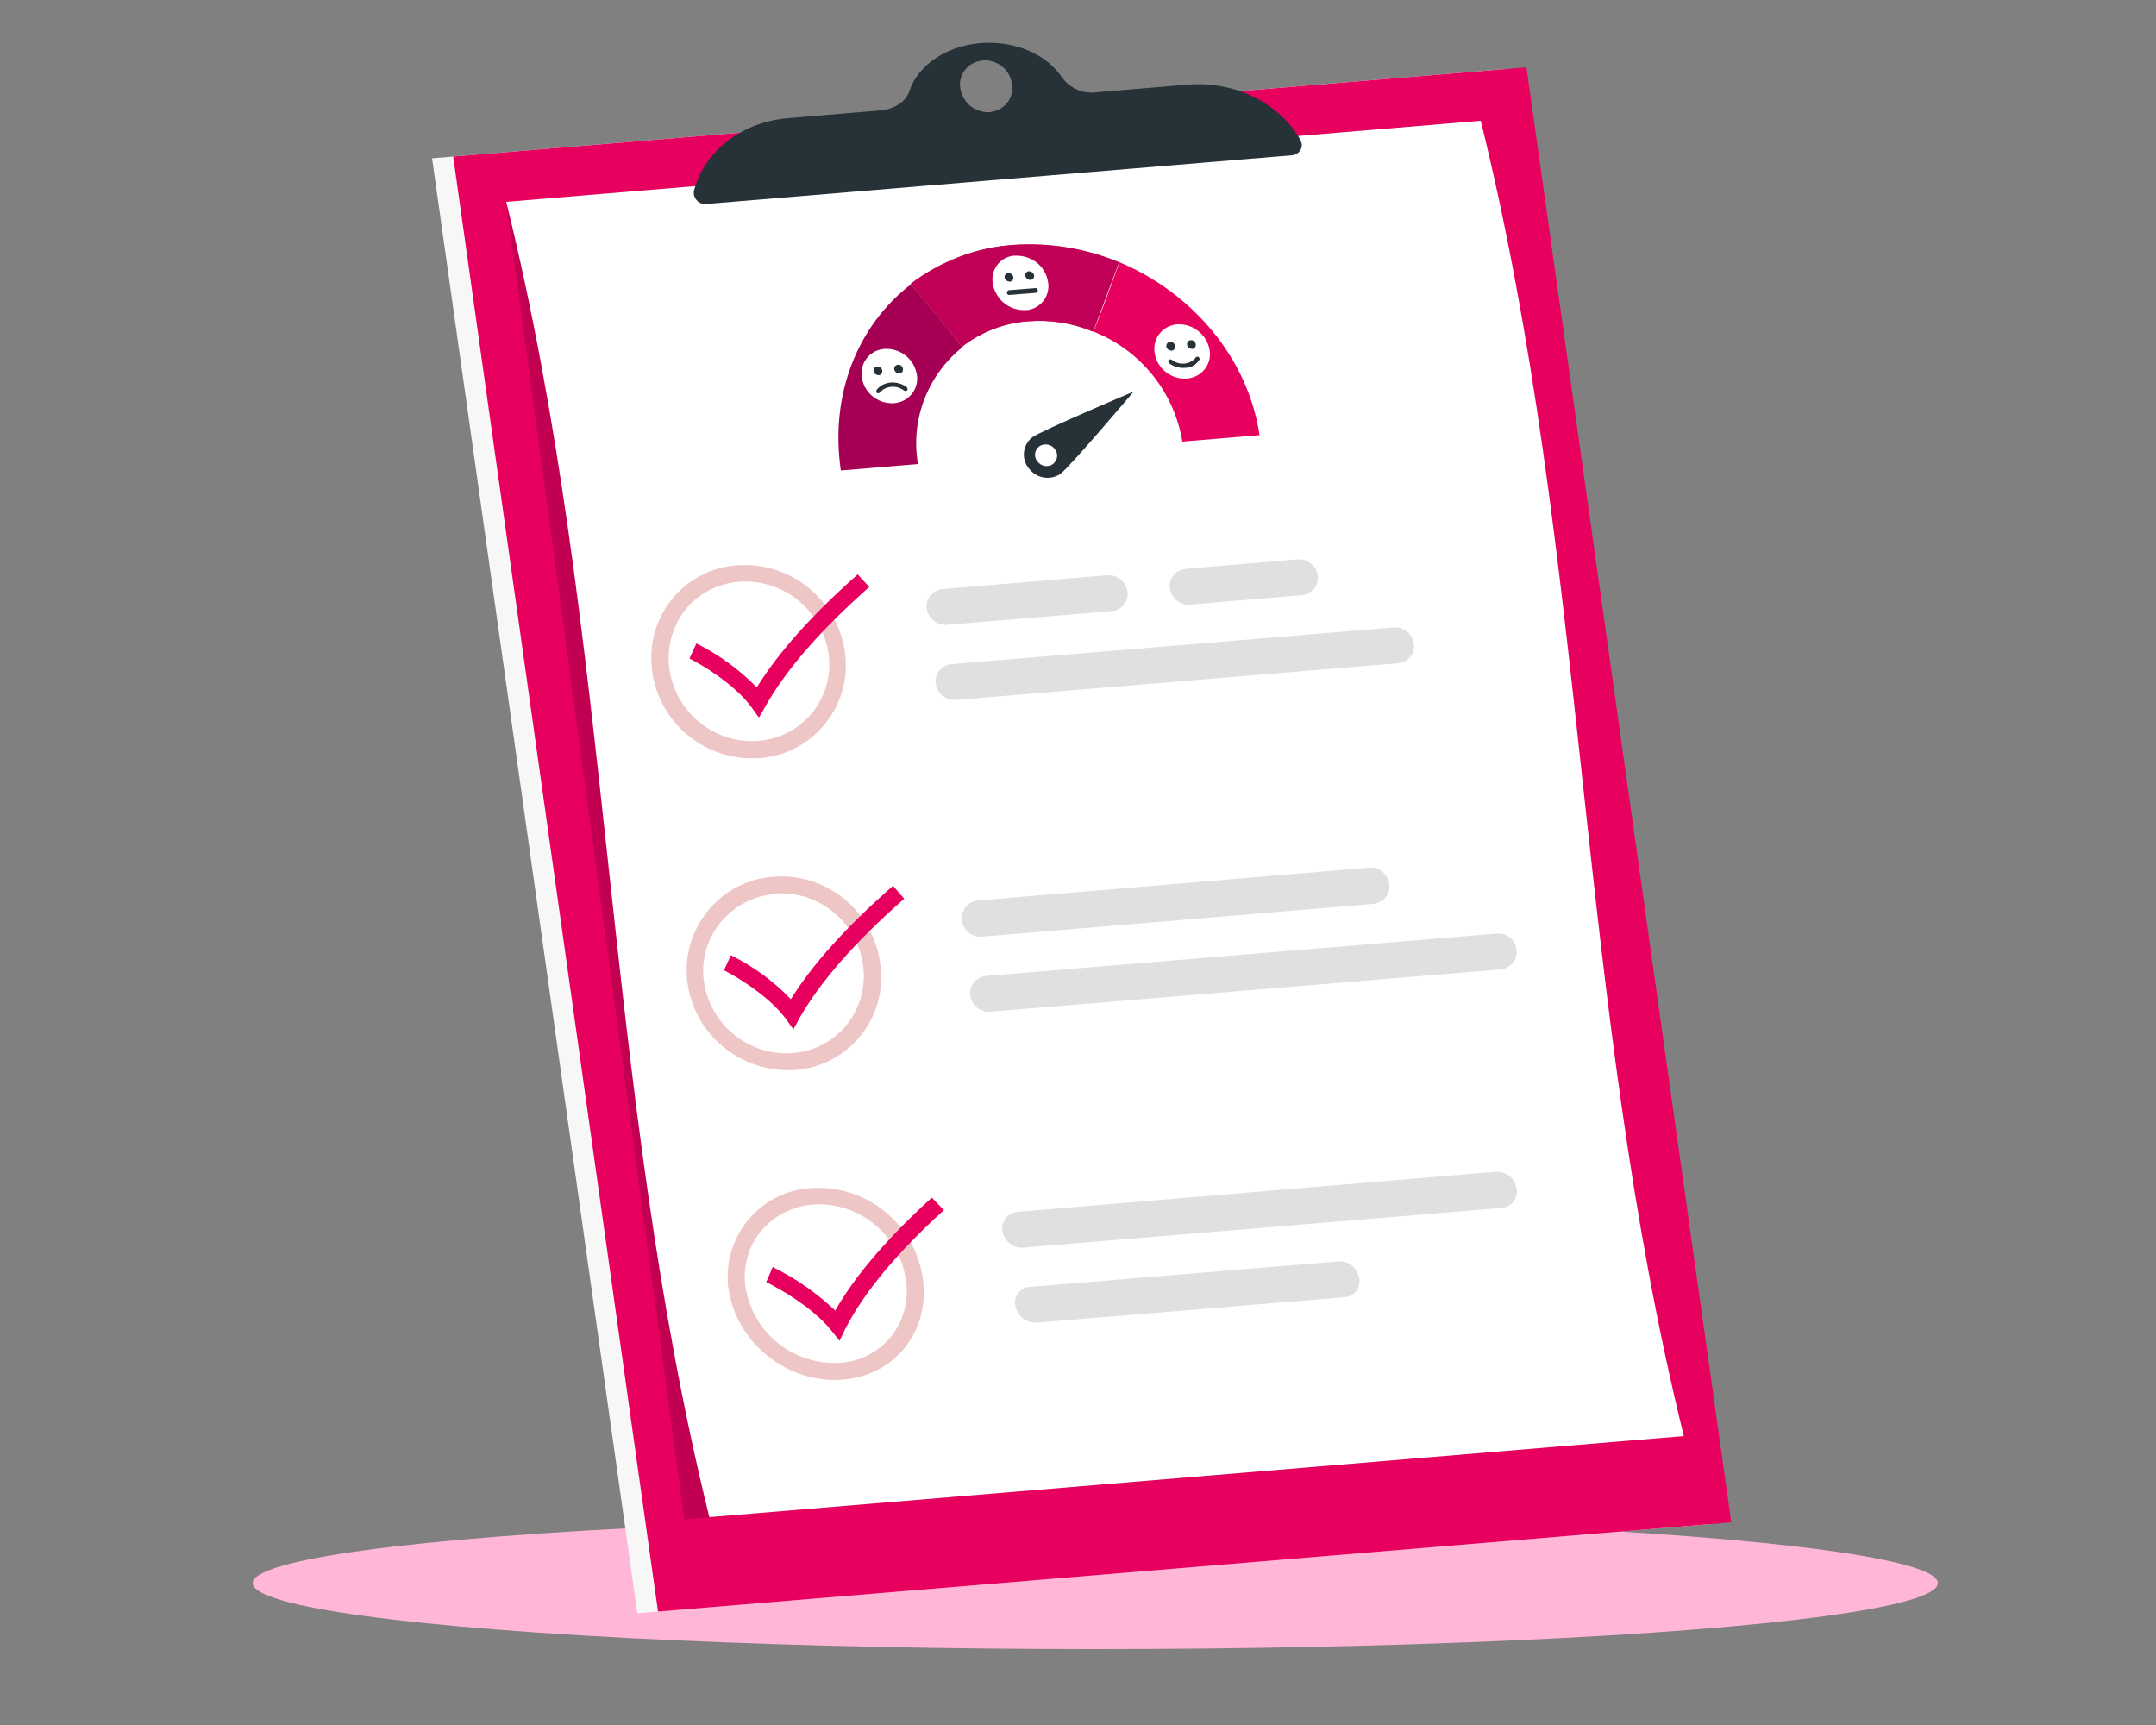 <?xml version="1.0" encoding="utf-8"?>
<!-- Generator: Adobe Illustrator 26.3.1, SVG Export Plug-In . SVG Version: 6.00 Build 0)  -->
<svg version="1.1" id="Layer_1" xmlns="http://www.w3.org/2000/svg" xmlns:xlink="http://www.w3.org/1999/xlink" x="0px" y="0px"
	 viewBox="0 0 500 400" style="enable-background:new 0 0 500 400;" xml:space="preserve">
<rect x="0" y="0" width="500" height="400" fill="#808080" stroke="none"/>
<style type="text/css">
	.st0{fill:#FFB6D7;}
	.st1{fill:#F7F7F7;}
	.st2{fill:#E8005F;}
	.st3{opacity:0.5;fill:#9B0047;enable-background:new    ;}
	.st4{fill:#FFFFFF;}
	.st5{opacity:0.3;}
	.st6{fill:#C53F3F;}
	.st7{fill:#E0E0E0;}
	.st8{fill:#A50053;}
	.st9{fill:#C10058;}
	.st10{fill:#263238;}
</style>
<g id="freepik--Shadow--inject-19">
	<ellipse id="freepik--path--inject-19" class="st0" cx="254" cy="367.1" rx="195.4" ry="15.3"/>
</g>
<polygon class="st1" points="349.1,16 100.2,36.7 147.8,374.1 396.7,353.4 "/>
<polygon class="st2" points="354,15.6 105.1,36.3 152.6,373.7 401.5,353 "/>
<path class="st3" d="M337.8,28.4L117.4,46.8l41.3,305.5l226.1-18.8L337.8,28.4z"/>
<path class="st4" d="M117.4,46.8c24.9,100.9,22.2,204.1,47.1,305L390.5,333c-24.9-100.9-22.2-204.1-47.1-305L117.4,46.8z"/>
<g class="st5">
	<path class="st6" d="M171.3,134.9c10.4-0.8,19.5,6.7,20.9,17c1.2,9.7-5.7,18.6-15.4,19.8c-0.3,0-0.6,0.1-0.9,0.1
		c-10.3,0.8-19.4-6.7-20.7-17c-0.6-4.8,0.8-9.7,3.8-13.5C162,137.6,166.5,135.3,171.3,134.9 M170.8,131.1
		c-11.8,0.9-20.6,11.2-19.7,23c0,0.4,0.1,0.8,0.1,1.2c1.5,12.4,12.5,21.4,25,20.5c11.9-0.9,20.8-11.3,19.9-23.2c0-0.3-0.1-0.7-0.1-1
		C194.4,139.1,183.3,130.1,170.8,131.1z"/>
</g>
<path class="st7" d="M310.3,292.5l-71.4,5.9c-2.1,0.1-3.7,1.9-3.5,4c0,0.2,0,0.3,0.1,0.5l0,0c0.5,2.3,2.6,4,4.9,3.8l71.4-5.9
	c2.1-0.1,3.6-1.9,3.5-4c0-0.2,0-0.4-0.1-0.5l0,0C314.7,293.9,312.6,292.3,310.3,292.5z"/>
<path class="st7" d="M347,271.7L236,281c-2.1,0.1-3.7,2-3.6,4.1c0,0.1,0,0.3,0.1,0.4l0,0c0.4,2.3,2.5,4,4.8,3.8l110.9-9.2
	c2.1-0.1,3.7-1.9,3.6-4c0-0.1,0-0.3-0.1-0.4l0,0C351.4,273.2,349.3,271.6,347,271.7z"/>
<g class="st5">
	<path class="st6" d="M179.6,207.2c10.3-0.8,19.4,6.7,20.6,17c0.6,4.8-0.8,9.7-3.9,13.5c-3.1,3.8-7.6,6.1-12.4,6.5
		c-10.3,0.8-19.4-6.7-20.7-16.9c-1.2-9.8,5.9-18.7,15.7-19.9C179.1,207.2,179.3,207.2,179.6,207.2 M179.3,203.3L179.3,203.3
		c-12,0.9-20.9,11.4-20,23.4c0,0.3,0,0.6,0.1,0.9c1.5,12.4,12.6,21.4,25.1,20.5c11.9-0.9,20.8-11.4,19.8-23.3c0-0.3-0.1-0.6-0.1-0.9
		C202.7,211.3,191.7,202.3,179.3,203.3L179.3,203.3z"/>
</g>
<path class="st7" d="M257.8,141.7l-38.2,3.2c-2.3,0.2-4.4-1.5-4.7-3.8l0,0c-0.3-2.2,1.3-4.2,3.6-4.5c0,0,0.1,0,0.1,0l38.2-3.2
	c2.3-0.2,4.4,1.5,4.7,3.8l0,0c0.3,2.2-1.3,4.2-3.5,4.5C257.9,141.6,257.9,141.7,257.8,141.7z"/>
<path class="st7" d="M301.9,138l-25.9,2.2c-2.3,0.2-4.4-1.5-4.7-3.8l0,0c-0.3-2.2,1.3-4.2,3.6-4.5c0,0,0.1,0,0.1,0l25.9-2.2
	c2.3-0.2,4.4,1.5,4.7,3.8l0,0c0.3,2.2-1.3,4.2-3.5,4.5C302,138,301.9,138,301.9,138z"/>
<path class="st7" d="M324.2,153.8l-102.5,8.5c-2.3,0.2-4.4-1.5-4.7-3.8l0,0c-0.3-2.2,1.3-4.2,3.6-4.5c0,0,0.1,0,0.1,0l102.5-8.5
	c2.3-0.2,4.4,1.5,4.7,3.8l0,0c0.3,2.2-1.3,4.2-3.5,4.5C324.3,153.8,324.2,153.8,324.2,153.8z"/>
<g class="st5">
	<path class="st6" d="M188.5,279.3c10.4-0.7,19.7,6.6,21.5,16.9c0.9,4.7-0.2,9.6-3.1,13.4c-2.9,3.8-7.3,6.1-12,6.4
		c-10.5,0.7-19.9-6.5-21.9-16.9c-0.9-4.7,0.3-9.6,3.3-13.4C179.3,282,183.7,279.7,188.5,279.3 M188,275.5
		c-11.3,0.7-19.9,10.5-19.2,21.8c0,0.8,0.1,1.6,0.3,2.3c2.1,12.3,14.1,21.4,26.5,20.3s20.4-11.8,18.3-24.1
		C211.8,283.4,200.6,274.6,188,275.5L188,275.5z"/>
</g>
<path class="st7" d="M347,216.5l-118.3,9.8c-2.2,0.2-3.9,2.1-3.7,4.4c0,0,0,0.1,0,0.1l0,0c0.3,2.3,2.3,4,4.7,3.8l118.3-9.8
	c2.2-0.2,3.9-2.1,3.7-4.4c0,0,0-0.1,0-0.1l0,0C351.5,217.9,349.4,216.2,347,216.5z"/>
<path class="st7" d="M317.5,201.2l-90.7,7.6c-2.2,0.2-3.9,2.1-3.7,4.4c0,0.1,0,0.1,0,0.2l0,0c0.3,2.3,2.3,4,4.6,3.8l90.8-7.6
	c2.2-0.2,3.9-2.1,3.7-4.4c0,0,0-0.1,0-0.1l0,0C321.9,202.7,319.9,201,317.5,201.2z"/>
<path class="st2" d="M176,166.4l-1.8-2.5c-4-5.4-11.7-9.9-14.3-11.2l1.6-3.5c5.2,2.6,9.9,6,14,10.2c5.1-8.2,12.8-16.8,23.4-26.2
	l2.7,2.9c-11.4,10.1-19.3,19.2-24.1,27.7C177,164.7,176.5,165.6,176,166.4z"/>
<path class="st2" d="M184,238.7c-0.6-0.8-1.2-1.7-1.8-2.5c-4-5.4-11.7-9.9-14.3-11.2l1.6-3.5c5.2,2.6,9.9,6,13.9,10.2
	c5.1-8.2,12.9-16.8,23.7-26.3l2.6,3c-11.5,10.1-19.5,19.3-24.3,27.7L184,238.7z"/>
<path class="st2" d="M194.7,310.9l-2-2.5c-4.4-5.4-12.3-9.8-15-11.1l1.5-3.5c5.3,2.6,10.2,6,14.5,10.1c4.6-8.1,12-16.7,22.4-26.2
	l2.8,2.9c-11.1,10.1-18.6,19.2-22.9,27.6L194.7,310.9z"/>
<path class="st2" d="M259.6,60.8c-1.9,5.4-3.9,10.7-6,16.1c10.9,4.3,18.7,14,20.6,25.5l17.9-1.5C289.4,82.8,276.3,67.8,259.6,60.8z"
	/>
<path class="st8" d="M195,109.1l17.9-1.5c-1.8-10.2,2.2-20.6,10.3-27.1c-3.9-4.9-7.9-9.8-11.9-14.6C198.9,75.4,192.4,91.5,195,109.1
	z"/>
<path class="st6" d="M234.9,56.8c-8.6,0.6-16.8,3.8-23.7,9c4,4.9,8,9.7,11.9,14.6c4.4-3.4,9.7-5.5,15.3-5.9
	c5.2-0.4,10.3,0.4,15.1,2.4c2-5.4,4-10.7,6-16.1C251.8,57.6,243.3,56.2,234.9,56.8z"/>
<path class="st9" d="M234.9,56.8c-8.6,0.6-16.8,3.8-23.7,9c4,4.9,8,9.7,11.9,14.6c4.4-3.4,9.7-5.5,15.3-5.9
	c5.2-0.4,10.3,0.4,15.1,2.4c2-5.4,4-10.7,6-16.1C251.8,57.6,243.3,56.2,234.9,56.8z"/>
<path class="st10" d="M262.9,90.8c0,0-21.3,9-23.5,10.6c-2.2,1.7-2.6,4.9-0.9,7.1c0,0,0.1,0.1,0.1,0.1c1.7,2.3,4.9,2.9,7.3,1.3
	C248.2,108.2,262.9,90.8,262.9,90.8z M240.6,107c-0.9-1.1-0.7-2.6,0.4-3.5c0,0,0,0,0,0c1.2-0.8,2.8-0.5,3.6,0.6
	c0.9,1.1,0.7,2.6-0.4,3.5c0,0,0,0,0,0C243.1,108.4,241.5,108.2,240.6,107L240.6,107z"/>
<path class="st4" d="M280.5,81c0.6,3.1-1.4,6.1-4.6,6.7c-0.2,0-0.5,0.1-0.7,0.1c-3.6,0.2-6.8-2.3-7.4-5.8c-0.6-3.1,1.4-6.1,4.5-6.7
	c0.2,0,0.5-0.1,0.7-0.1C276.6,75,279.8,77.5,280.5,81z"/>
<path class="st10" d="M272.5,80.2c0.1,0.5-0.2,1-0.7,1.1c0,0-0.1,0-0.1,0c-0.6,0-1.1-0.4-1.2-0.9c-0.1-0.5,0.2-1,0.7-1.1
	c0,0,0.1,0,0.1,0C271.9,79.2,272.4,79.6,272.5,80.2z"/>
<path class="st10" d="M277.3,79.8c0.1,0.5-0.2,1-0.7,1.1c0,0-0.1,0-0.1,0c-0.6,0-1.1-0.4-1.2-0.9c-0.1-0.5,0.2-1,0.7-1.1
	c0,0,0.1,0,0.1,0C276.7,78.8,277.2,79.2,277.3,79.8z"/>
<path class="st10" d="M274.8,85.3L274.8,85.3c-1.3,0.1-2.7-0.3-3.7-1.1c-0.2-0.2-0.2-0.5-0.1-0.7c0.2-0.2,0.5-0.2,0.7-0.1
	c0,0,0,0,0,0c0.9,0.7,1.9,1,3,0.9l0,0c1-0.1,2-0.6,2.6-1.4c0.2-0.2,0.5-0.3,0.7-0.1c0.2,0.2,0.3,0.5,0.1,0.7l0,0
	C277.3,84.7,276.1,85.3,274.8,85.3z"/>
<path class="st4" d="M243,65.1c0.7,3-1.2,6-4.2,6.7c-0.3,0.1-0.6,0.1-0.9,0.1c-3.6,0.2-6.8-2.2-7.6-5.8c-0.7-3,1.1-6,4.1-6.7
	c0.3-0.1,0.6-0.1,1-0.1C239,59.1,242.3,61.5,243,65.1z"/>
<path class="st10" d="M235,64.2c0.1,0.5-0.2,1-0.7,1.1c0,0-0.1,0-0.1,0c-0.6,0-1.1-0.4-1.2-0.9c-0.1-0.5,0.2-0.9,0.6-1.1
	c0.1,0,0.1,0,0.2,0C234.4,63.3,234.9,63.7,235,64.2z"/>
<path class="st10" d="M239.8,63.8c0.1,0.5-0.2,1-0.7,1.1c0,0-0.1,0-0.1,0c-0.6,0-1.1-0.4-1.2-0.9c-0.1-0.5,0.2-1,0.7-1.1
	c0,0,0.1,0,0.1,0C239.2,62.9,239.7,63.3,239.8,63.8z"/>
<path class="st10" d="M240.3,67.9l-6.3,0.5c-0.3,0-0.5-0.3-0.5-0.6c0-0.2,0.2-0.4,0.4-0.5l6.3-0.5c0.3,0,0.5,0.3,0.5,0.6
	C240.6,67.6,240.5,67.8,240.3,67.9z"/>
<path class="st4" d="M212.6,86.7c0.6,3.1-1.4,6.1-4.6,6.7c-0.2,0-0.5,0.1-0.7,0.1c-3.6,0.2-6.8-2.3-7.4-5.8
	c-0.6-3.1,1.4-6.1,4.5-6.7c0.2,0,0.5-0.1,0.7-0.1C208.7,80.7,211.9,83.1,212.6,86.7z"/>
<path class="st10" d="M204.6,85.9c0.1,0.5-0.2,1-0.7,1.1c0,0-0.1,0-0.1,0c-0.6,0-1.1-0.4-1.2-0.9c-0.1-0.5,0.2-1,0.7-1.1
	c0,0,0.1,0,0.1,0C204,84.9,204.5,85.3,204.6,85.9z"/>
<path class="st10" d="M209.4,85.5c0.1,0.5-0.2,1-0.7,1.1c0,0-0.1,0-0.1,0c-0.6,0-1.1-0.4-1.2-0.9c-0.1-0.5,0.2-1,0.7-1.1
	c0,0,0.1,0,0.1,0C208.8,84.5,209.3,84.9,209.4,85.5z"/>
<path class="st10" d="M203.7,91.2c-0.1,0-0.3,0-0.3-0.1c-0.2-0.2-0.2-0.5-0.1-0.7c0.8-1,2-1.6,3.3-1.7c1.3-0.1,2.7,0.3,3.7,1.1
	c0.2,0.2,0.2,0.5,0.1,0.7c0,0,0,0,0,0c-0.2,0.2-0.5,0.2-0.7,0.1c-0.9-0.7-1.9-1-3-0.9c-1,0.1-2,0.5-2.6,1.3
	C203.9,91.1,203.8,91.2,203.7,91.2z"/>
<path class="st10" d="M301.5,32.3c-4.9-8.5-15.2-13.5-25.8-12.7l-21.5,1.8c-3,0.4-6-0.9-7.8-3.3c-3.5-5.4-11-8.8-19.1-8.1
	s-14.5,5.3-16.4,11.1c-0.8,2.5-3.5,4.2-6.7,4.5l-21.5,1.8c-10.6,0.9-19.2,7.5-21.7,16.6c-0.1,0.3-0.1,0.7-0.1,1
	c0.2,1.4,1.5,2.5,2.9,2.3L299.7,36c1.3-0.1,2.3-1.3,2.2-2.6C301.8,33,301.7,32.7,301.5,32.3z M229.5,26c-3.3,0.2-6.3-2.2-6.8-5.5
	c-0.5-3.1,1.6-5.9,4.7-6.4c0.2,0,0.3,0,0.5-0.1c3.4-0.2,6.3,2.1,6.8,5.5c0.5,3.1-1.6,5.9-4.7,6.4C229.8,25.9,229.6,26,229.5,26z"/>
</svg>
